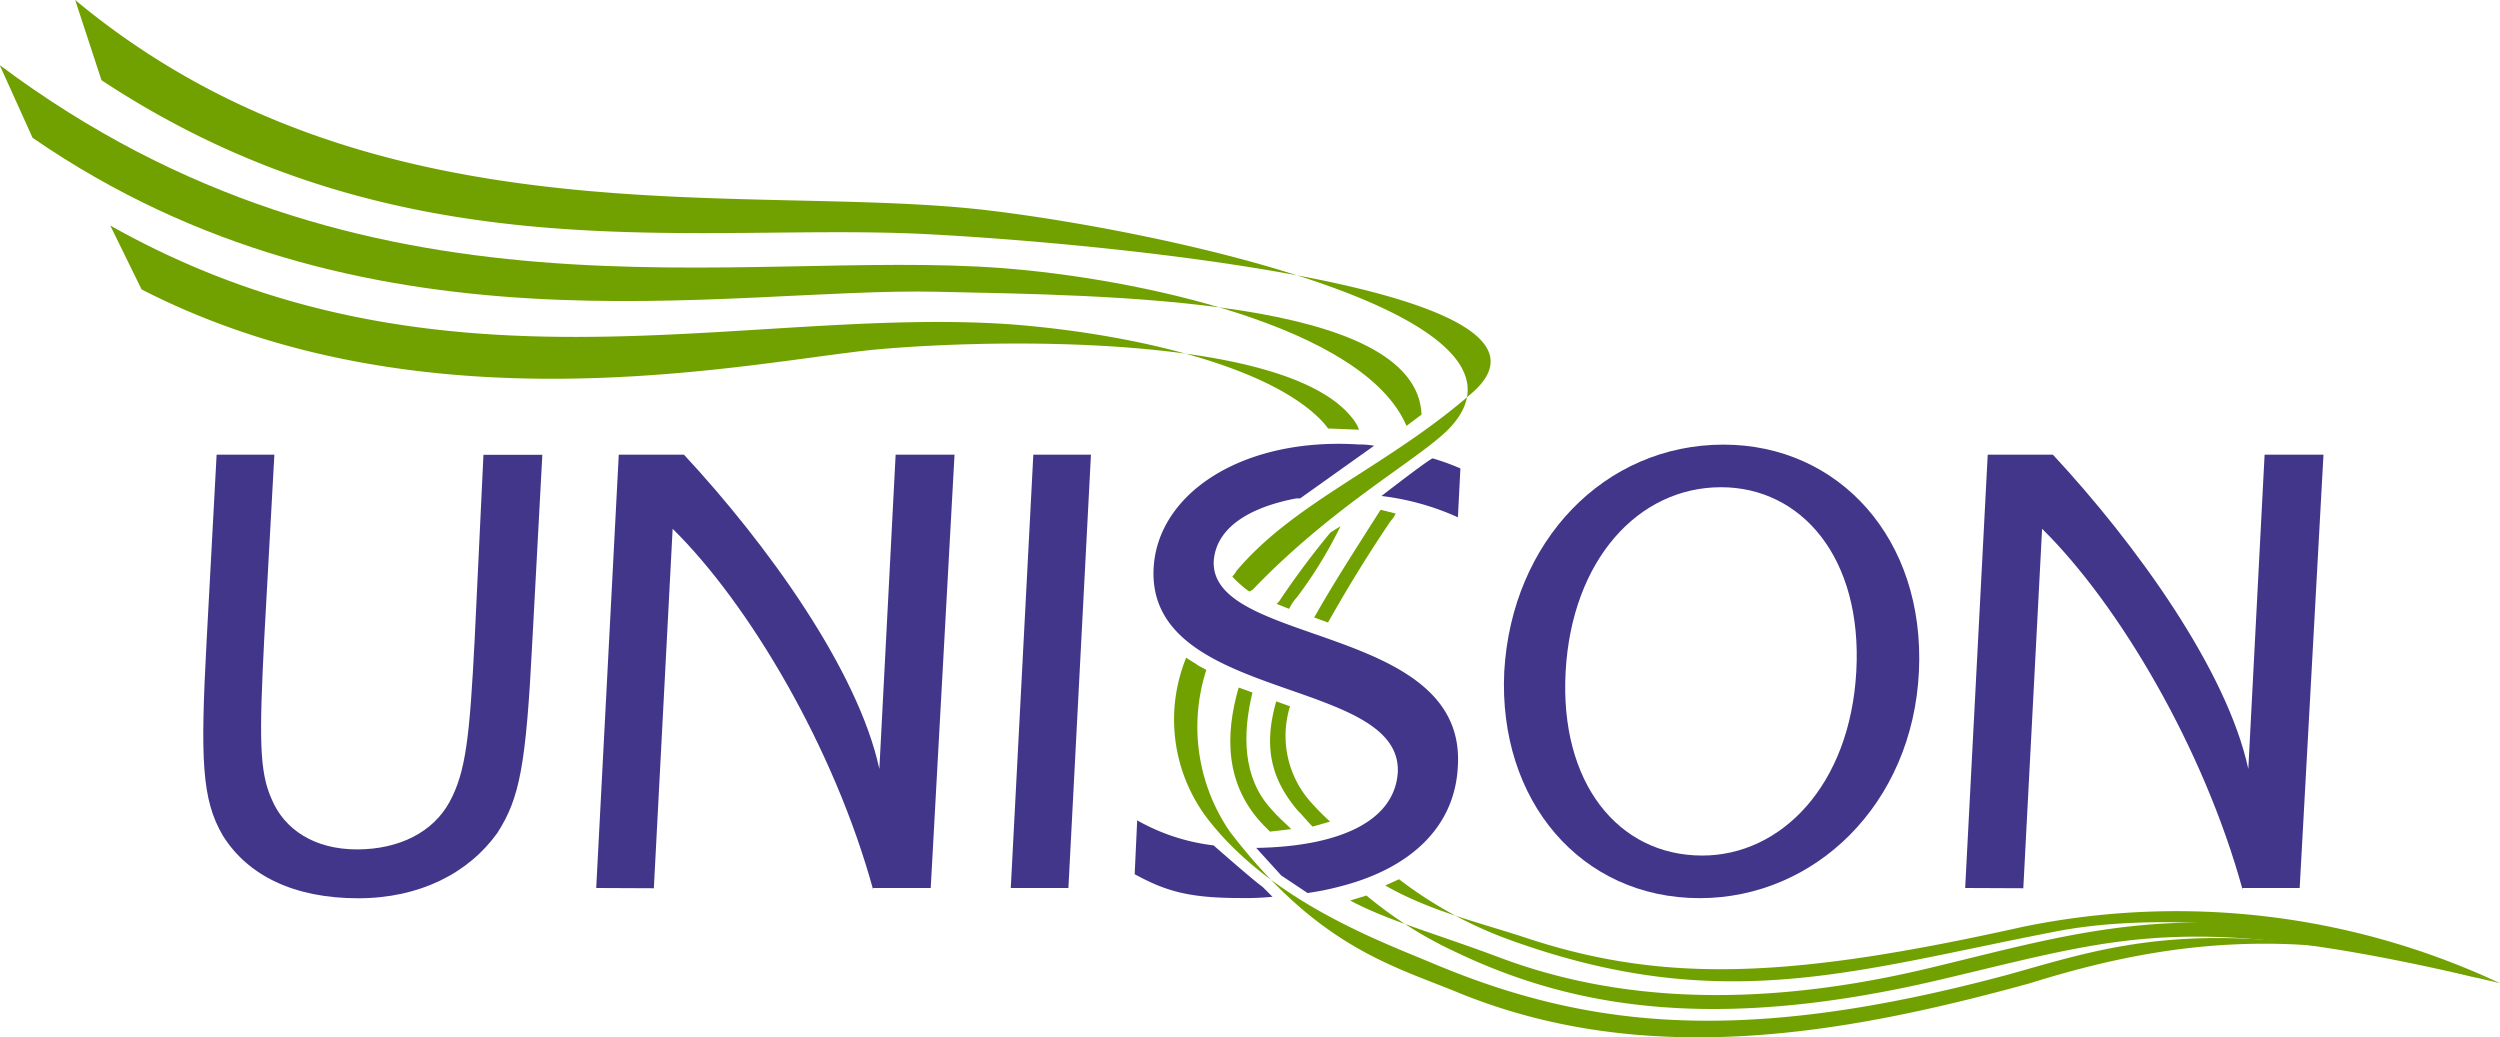 <svg id="Layer_1" data-name="Layer 1" xmlns="http://www.w3.org/2000/svg" viewBox="0 0 199.55 82.78"><defs><style>.cls-1{fill:#42368a;}.cls-1,.cls-2{fill-rule:evenodd;}.cls-2{fill:#71a100;}</style></defs><title>unison__logo</title><path class="cls-1" d="M17.3,36.29h4.6L21.09,51c-.4,7.9-.4,10.6.6,12.8,1,2.4,3.4,4,6.8,4s6.1-1.4,7.4-3.8,1.6-5.2,2-13l.7-14.7h4.7l-.8,14.9c-.5,9.9-1,12.5-2.8,15.3-2.3,3.2-6.2,5.2-11.1,5.2-5.1,0-8.8-1.8-10.8-5-1.7-2.9-1.8-6.1-1.3-15.5l.8-14.9Z"/><path class="cls-1" d="M47.59,70.88l1.8-34.59h5.2c6.6,7.1,13.9,17.2,15.6,25.09l1.3-25.09h4.7l-1.9,34.59h-4.6V71c-3.1-11.3-9.9-22.79-16-28.79l-1.5,28.69Z"/><polygon class="cls-1" points="80.68 70.88 82.48 36.29 87.08 36.29 85.28 70.88 80.68 70.88 80.68 70.88"/><path class="cls-1" d="M114.37,36.59a19.43,19.43,0,0,1,2.2.8l-.2,3.9a20.74,20.74,0,0,0-6.1-1.7s4-3.1,4.1-3Zm-12.1,33.29-2-2.2c6.2-.1,11-1.9,11.3-6,.4-7.7-20-5.6-19.49-16.3.3-6,7.1-10.5,16.4-9.9a6.24,6.24,0,0,1,1.2.1l-5.9,4.2h-.3c-3.7.7-6.4,2.3-6.6,5-.3,6.8,20.09,5,19.49,16.3-.2,5-3.9,8.3-9.5,9.7a22.11,22.11,0,0,1-2.5.5l-2.1-1.4Zm-.7,1.7a21.74,21.74,0,0,1-2.6.1c-4.2,0-6-.6-8.4-1.9l.2-4.3a16.21,16.21,0,0,0,6.1,2s3.3,2.9,3.9,3.3l.8.8Z"/><path class="cls-1" d="M120.07,53.59c.6-10.4,8-18.1,17.5-18.1,9.2,0,16.1,7.5,15.6,18.1s-8.3,18.1-17.5,18.1c-9.5,0-16.1-7.8-15.6-18.1Zm17.3-14.7c-6.6,0-11.9,5.8-12.4,14.7s4.2,14.7,10.9,14.7c6.3,0,11.8-5.6,12.3-14.7s-4.4-14.7-10.8-14.7Z"/><path class="cls-1" d="M156.86,70.88l1.8-34.59h5.2c6.6,7.1,13.9,17.2,15.6,25.09l1.3-25.09h4.7l-1.9,34.59H179V71c-3.1-11.3-9.9-22.79-16-28.79l-1.5,28.69Z"/><path class="cls-2" d="M112.27,34c-3.4-8-21.69-11.8-32.29-12.6-21.09-1.6-50.69,5.7-80-16.2L2.6,11C29,29.19,57.88,22.89,74.88,23.29c13.3.3,38.19.4,38.59,9.8l-1.2.9Z"/><path class="cls-2" d="M110.57,70.68c3.5,2,7.3,2.9,11,4.1,11.3,3.8,21.49,3.3,39.89-.8a60.82,60.82,0,0,1,38.09,4.5c-15.4-5.3-28-5.5-35.09-4.2-16.2,3.1-26.79,6.9-43.79.8a32.92,32.92,0,0,1-9-4.9l-1.1.5Z"/><path class="cls-2" d="M106.17,65.58a18.48,18.48,0,0,1-1.4-1.4,7.94,7.94,0,0,1-1.8-7.8l-1.1-.4c-1,3.5-.5,6.1,1.7,8.7.4.4.8.9,1.2,1.3l1.4-.4Z"/><path class="cls-2" d="M106,49.69c1.3-2.3,2.9-5,5-8.1a2.09,2.09,0,0,0,.4-.6l-1.2-.3c-2.1,3.3-3.9,6.1-5.3,8.6l1.1.4Z"/><path class="cls-2" d="M106,34.19a6.47,6.47,0,0,0-.8-.9c-4.5-4.3-15.4-6.7-24.49-7.4C59.28,24.39,34.89,32.69,8.8,18l2.5,5.1c22.59,11.6,48.49,5.8,58.58,4.8,9.9-.9,32.69-1.2,38,5.4a3.33,3.33,0,0,1,.6,1l-2.5-.1Z"/><path class="cls-2" d="M107.77,71.88c3,1.6,6.7,2.6,11.8,4.5,7.1,2.7,18.1,4.8,34.39.9,13.4-3.2,23.39-6.8,45.59,1.2-24.59-5.9-29.79-3.8-44.19-.4-18.3,4.4-29.79,2.4-39.19-2.1a32.3,32.3,0,0,1-7.1-4.5l-1.3.4Z"/><path class="cls-2" d="M103.07,66.18c-.5-.5-1.1-1-1.6-1.6-2.3-2.5-2.3-6-1.5-9.3l-1.1-.4c-1.1,3.8-1.1,7.8,2,11l.5.5,1.7-.2Z"/><path class="cls-2" d="M107,42a34.55,34.55,0,0,1-3.5,5.7,3.49,3.49,0,0,0-.6.9l-1-.4.2-.2a65.57,65.57,0,0,1,4.1-5.5l.8-.5Z"/><path class="cls-2" d="M95.48,53c-.5-.3-.8-.5-.8-.5a13.07,13.07,0,0,0,1.9,13.1c5.1,6.4,13.5,9.5,17.8,11.3,12.6,5.3,25,6.5,45.89.9,8.6-2.4,16.4-5.3,37.59.3-15-4.8-26.59-2.5-35.89.4-14.9,4.1-30.79,6.9-45.89.6-5.2-2.1-11-3.7-17.9-12.7a14.78,14.78,0,0,1-1.9-12.9c0-.1-.6-.3-.8-.5Z"/><path class="cls-2" d="M99.77,47.19c.1,0,.1-.1.2-.1,6.7-7,13.8-10.7,15.9-13.1,7.9-8.9-22.79-15.5-37-17.2C59.58,14.5,29.79,19.79,6,0L8.1,6.4c24.09,15.9,47.49,11.3,66.08,12.3,13.5.7,52.69,4.3,43.39,12.6-6.7,5.9-14.2,8.7-18.9,14.3a1.38,1.38,0,0,1-.3.4c0,.1,1.3,1.3,1.4,1.2Z"/></svg>